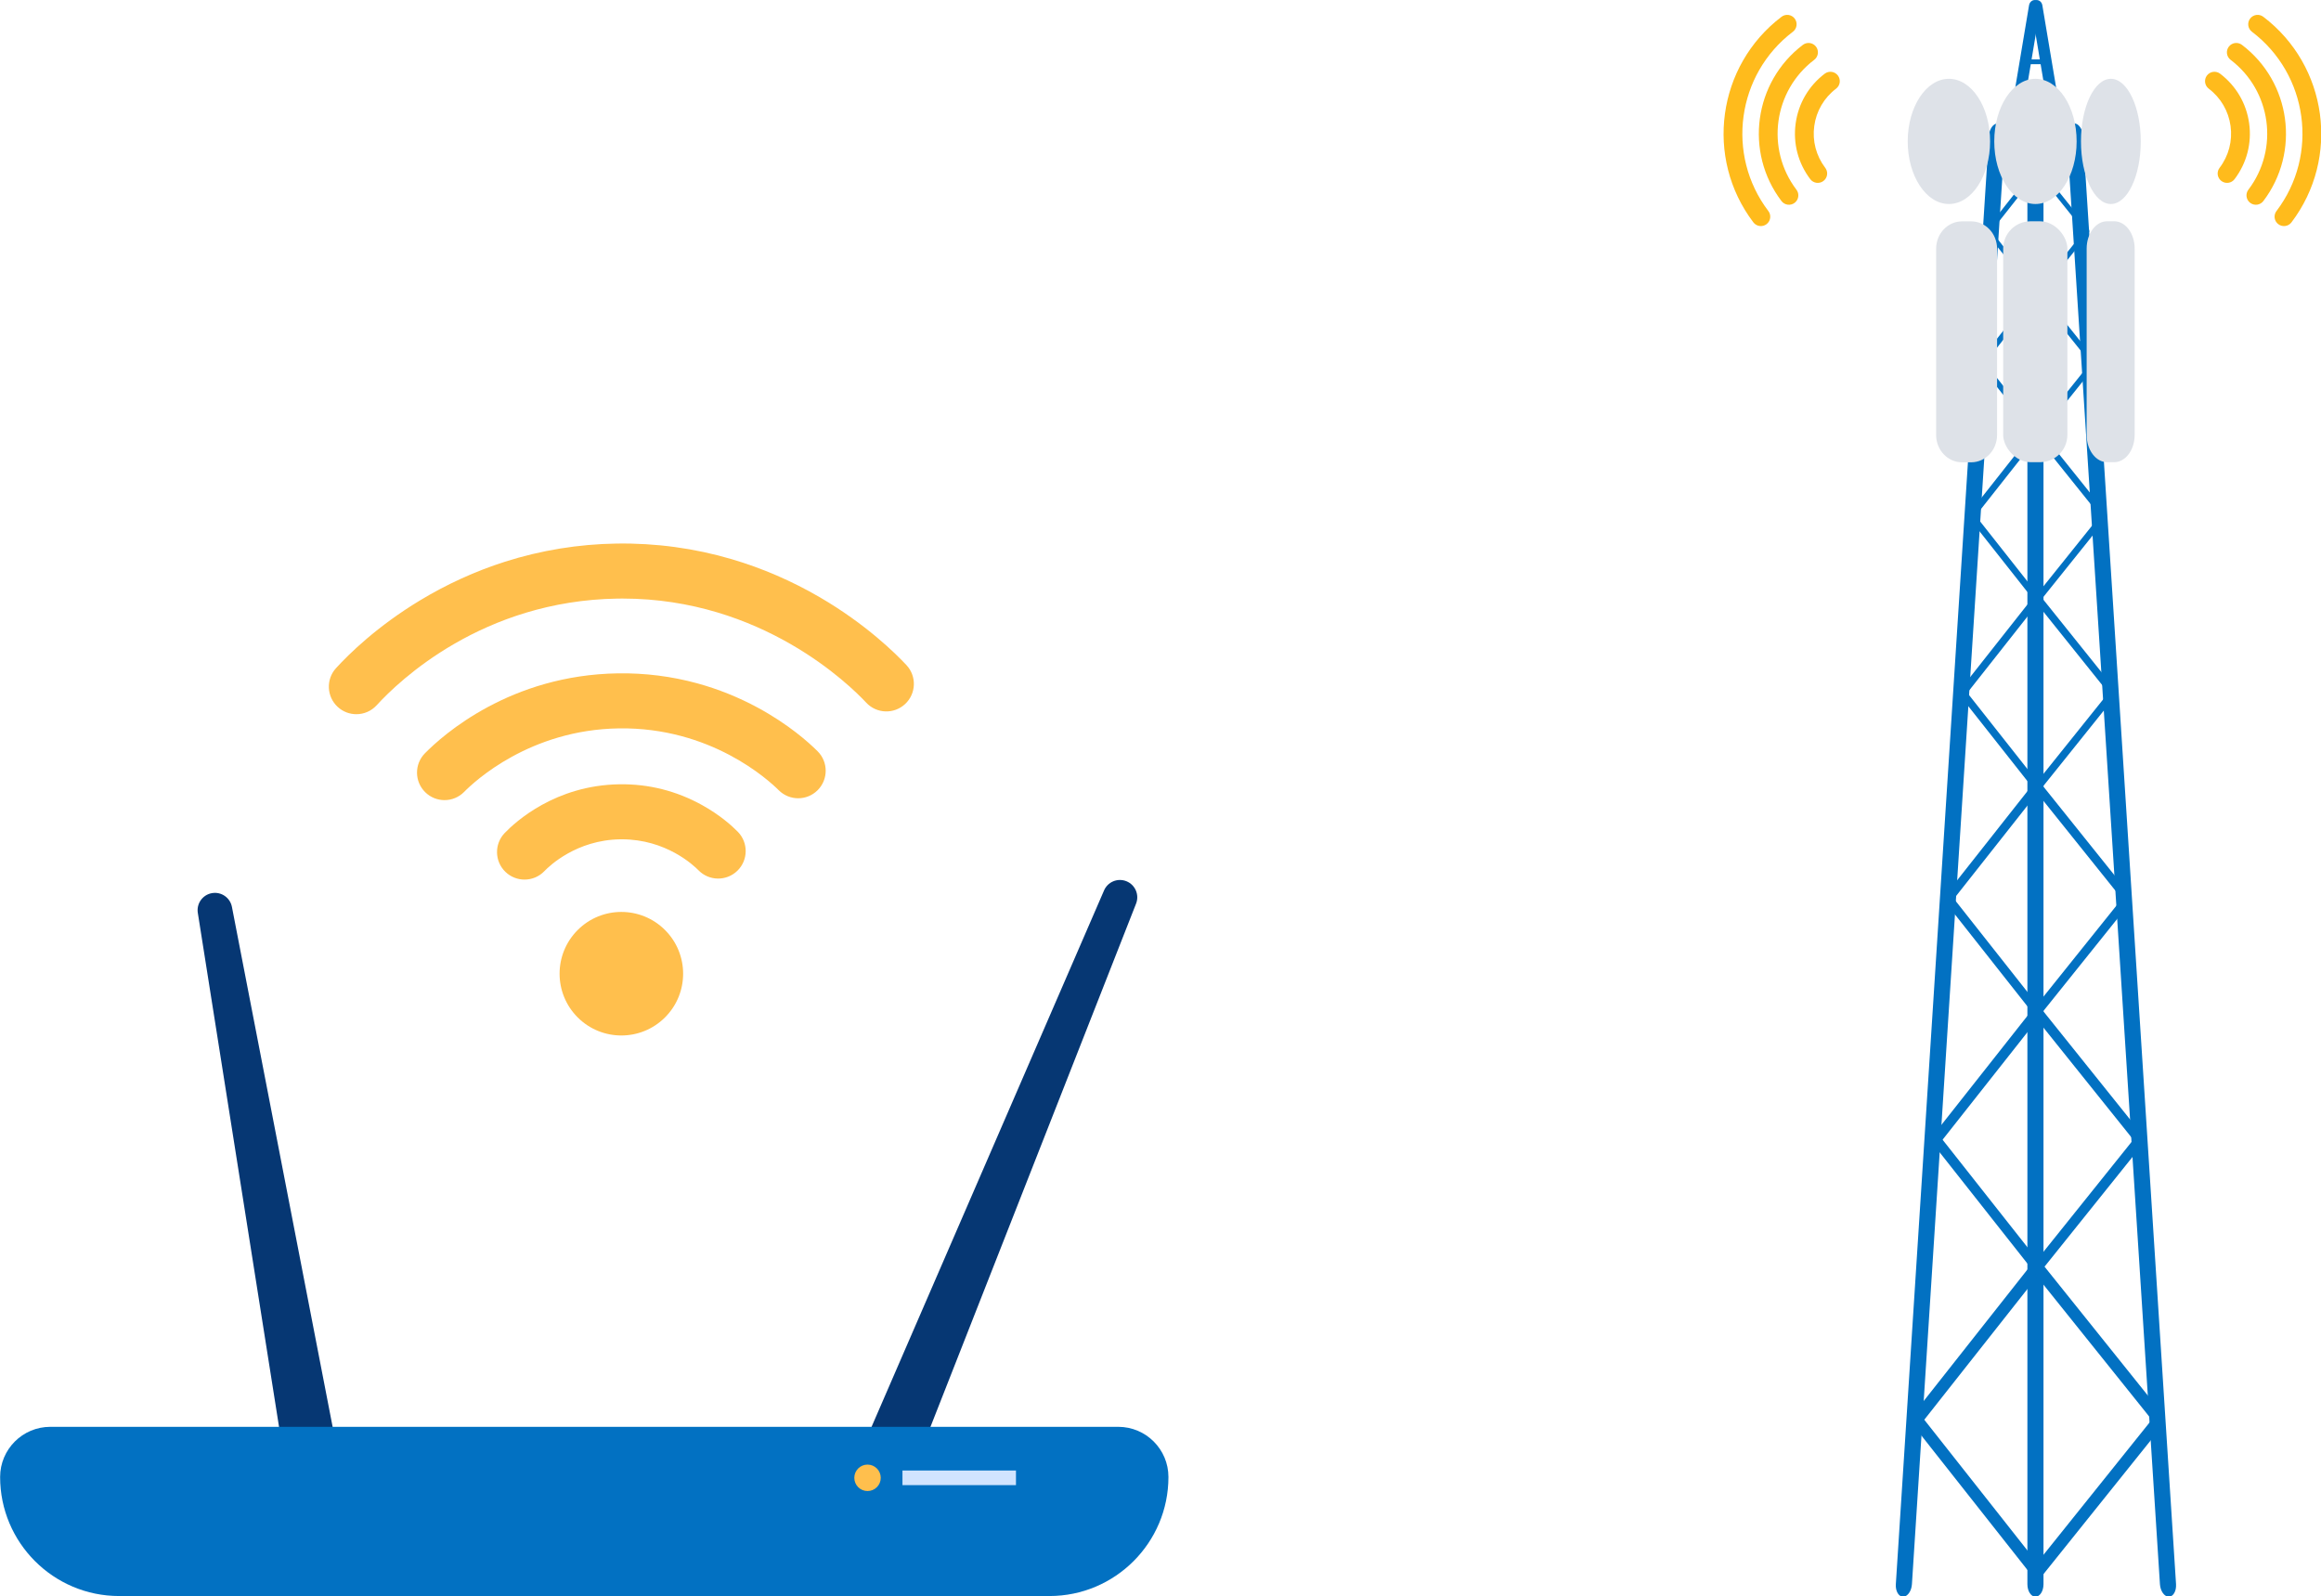 <?xml version="1.0" encoding="UTF-8" standalone="no"?>
<svg
   id="Ebene_1"
   viewBox="0 0 2550.51 1754"
   version="1.1"
   sodipodi:docname="homespot.svg"
   width="2550.51"
   height="1754"
   inkscape:version="1.3.2 (091e20e, 2023-11-25)"
   xmlns:inkscape="http://www.inkscape.org/namespaces/inkscape"
   xmlns:sodipodi="http://sodipodi.sourceforge.net/DTD/sodipodi-0.dtd"
   xmlns="http://www.w3.org/2000/svg"
   xmlns:svg="http://www.w3.org/2000/svg">
  <defs
     id="defs49" />
  <sodipodi:namedview
     id="namedview49"
     pagecolor="#ffffff"
     bordercolor="#000000"
     borderopacity="0.25"
     inkscape:showpageshadow="2"
     inkscape:pageopacity="0.0"
     inkscape:pagecheckerboard="0"
     inkscape:deskcolor="#d1d1d1"
     inkscape:zoom="0.59"
     inkscape:cx="1423.7288"
     inkscape:cy="1435.5932"
     inkscape:window-width="1728"
     inkscape:window-height="975"
     inkscape:window-x="0"
     inkscape:window-y="38"
     inkscape:window-maximized="1"
     inkscape:current-layer="Ebene_1" />
  <g
     id="g51"
     transform="matrix(6.064,0,0,6.064,1857.367,-694.363)">
    <g
       id="g42"
       transform="matrix(0.79,0,0,0.79,-75.039,88.324)">
      <g
         id="g39">
        <g
           id="g7">
          <rect
             x="167.028"
             y="62.849"
             width="14.411"
             height="4.69"
             fill="#0271c2"
             id="rect1" />
          <g
             id="g6">
            <path
               d="m 170.519,63.284 c -0.135,0.806 -0.819,1.335 -1.527,1.181 v 0 c -0.708,-0.153 -1.173,-0.93 -1.038,-1.736 l 4.752,-28.367 c 0.135,-0.806 0.819,-1.334 1.527,-1.181 v 0 c 0.708,0.153 1.173,0.93 1.038,1.736 z"
               fill="#0271c2"
               id="path1" />
            <path
               d="m 175.76,34.362 c -0.135,-0.805 -0.818,-1.333 -1.527,-1.18 v 0 c -0.709,0.153 -1.173,0.93 -1.039,1.734 l 4.747,28.338 c 0.135,0.805 0.818,1.333 1.527,1.18 v 0 c 0.708,-0.153 1.173,-0.93 1.038,-1.734 l -4.747,-28.338 z"
               fill="#0271c2"
               id="path2" />
            <path
               d="m 177.382,47.311 c 0,0.305 -0.218,0.552 -0.486,0.552 h -5.105 c -0.268,0 -0.486,-0.247 -0.486,-0.552 v 0 c 0,-0.305 0.218,-0.552 0.486,-0.552 h 5.105 c 0.269,0 0.486,0.247 0.486,0.552 z"
               fill="#0271c2"
               id="path3" />
            <path
               d="m 178.16,52.668 c 0,0.305 -0.284,0.552 -0.634,0.552 h -6.658 c -0.35,0 -0.634,-0.247 -0.634,-0.552 v 0 c 0,-0.305 0.284,-0.552 0.634,-0.552 h 6.658 c 0.35,0 0.634,0.247 0.634,0.552 z"
               fill="#0271c2"
               id="path4" />
            <path
               d="m 178.694,58.026 c 0,0.305 -0.333,0.552 -0.743,0.552 h -7.802 c -0.41,0 -0.743,-0.247 -0.743,-0.552 v 0 c 0,-0.305 0.333,-0.552 0.743,-0.552 h 7.802 c 0.41,0 0.743,0.247 0.743,0.552 z"
               fill="#0271c2"
               id="path5" />
            <path
               d="m 179.667,63.383 c 0,0.305 -0.413,0.552 -0.922,0.552 h -9.682 c -0.509,0 -0.922,-0.247 -0.922,-0.552 v 0 c 0,-0.305 0.413,-0.552 0.922,-0.552 h 9.682 c 0.509,0 0.922,0.247 0.922,0.552 z"
               fill="#0271c2"
               id="path6" />
          </g>
        </g>
        <path
           d="m 176.02,396.52 c 0,1.582 -0.827,2.865 -1.846,2.865 v 0 c -1.02,0 -1.846,-1.283 -1.846,-2.865 V 64.306 c 0,-1.582 0.827,-2.865 1.846,-2.865 v 0 c 1.02,0 1.846,1.282 1.846,2.865 z"
           fill="#0271c2"
           id="path7" />
        <path
           d="m 206.423,396.52 c 0.102,1.582 -0.643,2.864 -1.662,2.864 v 0 c -1.02,0 -1.929,-1.282 -2.03,-2.864 L 181.382,64.306 c -0.102,-1.582 0.643,-2.865 1.662,-2.865 v 0 c 1.02,0 1.929,1.282 2.031,2.865 l 21.349,332.214 z"
           fill="#0271c2"
           id="path8" />
        <path
           d="m 142.149,396.52 c -0.102,1.582 0.643,2.864 1.662,2.864 v 0 c 1.02,0 1.929,-1.282 2.03,-2.864 L 167.19,64.306 c 0.102,-1.582 -0.643,-2.865 -1.662,-2.865 v 0 c -1.02,0 -1.929,1.282 -2.03,2.865 z"
           fill="#0271c2"
           id="path9" />
        <g
           id="g14">
          <g
             id="g11">
            <path
               d="m 146.016,359.89 c -0.579,-0.733 -0.61,-1.773 -0.07,-2.323 v 0 c 0.54,-0.55 1.446,-0.401 2.025,0.332 l 27.466,34.808 c 0.578,0.733 0.61,1.773 0.07,2.323 v 0 c -0.54,0.55 -1.446,0.401 -2.025,-0.332 l -27.466,-34.807 z"
               fill="#0271c2"
               id="path10" />
            <path
               d="m 203.19,360.311 c 0.579,-0.722 0.607,-1.749 0.062,-2.294 v 0 c -0.545,-0.545 -1.455,-0.401 -2.034,0.321 l -27.485,34.279 c -0.579,0.722 -0.607,1.749 -0.062,2.294 v 0 c 0.545,0.545 1.455,0.402 2.034,-0.32 l 27.485,-34.279 z"
               fill="#0271c2"
               id="path11" />
          </g>
          <g
             id="g13">
            <path
               d="m 146.016,357.69 c -0.579,0.733 -0.61,1.773 -0.07,2.323 v 0 c 0.54,0.55 1.446,0.401 2.025,-0.332 l 27.466,-34.808 c 0.578,-0.733 0.61,-1.773 0.07,-2.322 v 0 c -0.54,-0.55 -1.446,-0.401 -2.025,0.332 z"
               fill="#0271c2"
               id="path12" />
            <path
               d="m 203.19,357.269 c 0.579,0.722 0.607,1.749 0.062,2.294 v 0 c -0.545,0.545 -1.455,0.401 -2.034,-0.321 l -27.485,-34.279 c -0.579,-0.722 -0.607,-1.749 -0.062,-2.294 v 0 c 0.545,-0.545 1.455,-0.402 2.034,0.32 l 27.485,34.279 z"
               fill="#0271c2"
               id="path13" />
          </g>
        </g>
        <g
           id="g18">
          <g
             id="g15">
            <path
               d="m 150.643,295.484 c -0.485,-0.615 -0.511,-1.487 -0.059,-1.948 v 0 c 0.453,-0.461 1.213,-0.336 1.698,0.279 l 23.031,29.186 c 0.485,0.614 0.511,1.486 0.059,1.948 v 0 c -0.453,0.461 -1.213,0.336 -1.698,-0.279 z"
               fill="#0271c2"
               id="path14" />
            <path
               d="m 198.583,295.838 c 0.485,-0.605 0.509,-1.467 0.052,-1.924 v 0 c -0.457,-0.457 -1.22,-0.337 -1.706,0.269 l -23.046,28.743 c -0.485,0.605 -0.509,1.466 -0.052,1.923 v 0 c 0.457,0.457 1.22,0.337 1.706,-0.269 l 23.046,-28.743 z"
               fill="#0271c2"
               id="path15" />
          </g>
          <g
             id="g17">
            <path
               d="m 150.643,293.64 c -0.485,0.615 -0.511,1.487 -0.059,1.948 v 0 c 0.453,0.461 1.213,0.336 1.698,-0.279 l 23.031,-29.186 c 0.485,-0.615 0.511,-1.487 0.059,-1.948 v 0 c -0.453,-0.461 -1.213,-0.336 -1.698,0.278 l -23.031,29.186 z"
               fill="#0271c2"
               id="path16" />
            <path
               d="m 198.583,293.286 c 0.485,0.605 0.509,1.467 0.052,1.924 v 0 c -0.457,0.457 -1.22,0.336 -1.706,-0.269 l -23.046,-28.743 c -0.485,-0.605 -0.509,-1.467 -0.052,-1.923 v 0 c 0.457,-0.457 1.22,-0.337 1.706,0.268 z"
               fill="#0271c2"
               id="path17" />
          </g>
        </g>
        <g
           id="g22">
          <g
             id="g19">
            <path
               d="m 153.506,240.108 c -0.427,-0.542 -0.45,-1.31 -0.052,-1.716 v 0 c 0.399,-0.406 1.068,-0.296 1.496,0.245 l 20.286,25.708 c 0.427,0.541 0.45,1.309 0.052,1.715 v 0 c -0.399,0.406 -1.068,0.297 -1.496,-0.245 l -20.286,-25.708 z"
               fill="#0271c2"
               id="path18" />
            <path
               d="m 195.733,240.419 c 0.427,-0.533 0.448,-1.292 0.046,-1.694 v 0 c -0.402,-0.402 -1.075,-0.297 -1.502,0.237 l -20.299,25.318 c -0.428,0.533 -0.448,1.292 -0.046,1.694 v 0 c 0.402,0.403 1.075,0.297 1.502,-0.237 l 20.299,-25.317 z"
               fill="#0271c2"
               id="path19" />
          </g>
          <g
             id="g21">
            <path
               d="m 153.506,238.484 c -0.427,0.541 -0.45,1.309 -0.052,1.715 v 0 c 0.399,0.406 1.068,0.296 1.496,-0.246 l 20.286,-25.707 c 0.427,-0.541 0.45,-1.31 0.052,-1.715 v 0 c -0.399,-0.406 -1.068,-0.296 -1.496,0.245 z"
               fill="#0271c2"
               id="path20" />
            <path
               d="m 195.733,238.172 c 0.427,0.533 0.448,1.291 0.046,1.694 v 0 c -0.402,0.402 -1.075,0.296 -1.502,-0.237 l -20.299,-25.317 c -0.428,-0.533 -0.448,-1.292 -0.046,-1.694 v 0 c 0.402,-0.403 1.075,-0.297 1.502,0.237 l 20.299,25.318 z"
               fill="#0271c2"
               id="path21" />
          </g>
        </g>
        <g
           id="g26">
          <g
             id="g23">
            <path
               d="m 156.891,192.738 c -0.359,-0.455 -0.378,-1.1 -0.043,-1.441 v 0 c 0.335,-0.341 0.897,-0.249 1.256,0.206 l 17.04,21.595 c 0.359,0.455 0.378,1.1 0.043,1.441 v 0 c -0.335,0.341 -0.897,0.249 -1.256,-0.206 z"
               fill="#0271c2"
               id="path22" />
            <path
               d="m 192.362,193 c 0.359,-0.448 0.376,-1.085 0.039,-1.423 v 0 c -0.338,-0.338 -0.903,-0.249 -1.262,0.199 l -17.052,21.267 c -0.359,0.448 -0.376,1.085 -0.039,1.423 v 0 c 0.338,0.338 0.903,0.249 1.262,-0.199 z"
               fill="#0271c2"
               id="path23" />
          </g>
          <g
             id="g25">
            <path
               d="m 156.891,191.373 c -0.359,0.455 -0.378,1.1 -0.043,1.441 v 0 c 0.335,0.341 0.897,0.249 1.256,-0.206 l 17.04,-21.595 c 0.359,-0.455 0.378,-1.1 0.043,-1.441 v 0 c -0.335,-0.341 -0.897,-0.249 -1.256,0.206 z"
               fill="#0271c2"
               id="path24" />
            <path
               d="m 192.362,191.112 c 0.359,0.448 0.376,1.085 0.039,1.423 v 0 c -0.338,0.338 -0.903,0.249 -1.262,-0.199 l -17.052,-21.267 c -0.359,-0.448 -0.376,-1.085 -0.039,-1.423 v 0 c 0.338,-0.338 0.903,-0.249 1.262,0.199 z"
               fill="#0271c2"
               id="path25" />
          </g>
        </g>
        <g
           id="g30">
          <g
             id="g27">
            <path
               d="m 159.007,152.046 c -0.316,-0.401 -0.333,-0.969 -0.038,-1.27 v 0 c 0.295,-0.301 0.791,-0.219 1.107,0.181 l 15.012,19.025 c 0.316,0.401 0.333,0.969 0.038,1.269 v 0 c -0.295,0.301 -0.791,0.22 -1.107,-0.181 l -15.012,-19.025 z"
               fill="#0271c2"
               id="path26" />
            <path
               d="m 190.256,152.276 c 0.316,-0.395 0.332,-0.956 0.034,-1.254 v 0 c -0.298,-0.298 -0.795,-0.219 -1.112,0.175 l -15.022,18.736 c -0.316,0.394 -0.332,0.956 -0.034,1.254 v 0 c 0.298,0.298 0.795,0.219 1.112,-0.175 z"
               fill="#0271c2"
               id="path27" />
          </g>
          <g
             id="g29">
            <path
               d="m 159.007,150.844 c -0.316,0.401 -0.333,0.969 -0.038,1.27 v 0 c 0.295,0.3 0.791,0.219 1.107,-0.182 l 15.012,-19.025 c 0.316,-0.401 0.333,-0.969 0.038,-1.269 v 0 c -0.295,-0.301 -0.791,-0.219 -1.107,0.181 z"
               fill="#0271c2"
               id="path28" />
            <path
               d="m 190.256,150.613 c 0.316,0.394 0.332,0.956 0.034,1.254 v 0 c -0.298,0.298 -0.795,0.219 -1.112,-0.175 l -15.022,-18.736 c -0.316,-0.394 -0.332,-0.956 -0.034,-1.254 v 0 c 0.298,-0.298 0.795,-0.219 1.112,0.175 z"
               fill="#0271c2"
               id="path29" />
          </g>
        </g>
        <g
           id="g34">
          <g
             id="g31">
            <path
               d="m 161.39,116.873 c -0.268,-0.34 -0.283,-0.822 -0.032,-1.076 v 0 c 0.25,-0.255 0.67,-0.186 0.938,0.154 l 12.727,16.129 c 0.268,0.34 0.283,0.822 0.032,1.076 v 0 c -0.25,0.255 -0.67,0.186 -0.938,-0.154 z"
               fill="#0271c2"
               id="path30" />
            <path
               d="m 187.883,117.068 c 0.268,-0.335 0.281,-0.81 0.029,-1.063 v 0 c -0.252,-0.252 -0.674,-0.186 -0.943,0.148 l -12.736,15.884 c -0.268,0.335 -0.281,0.811 -0.029,1.063 v 0 c 0.252,0.253 0.674,0.186 0.943,-0.149 l 12.736,-15.884 z"
               fill="#0271c2"
               id="path31" />
          </g>
          <g
             id="g33">
            <path
               d="m 161.39,115.854 c -0.268,0.34 -0.283,0.822 -0.032,1.076 v 0 c 0.25,0.255 0.67,0.186 0.938,-0.154 l 12.727,-16.129 c 0.268,-0.34 0.283,-0.822 0.032,-1.076 v 0 c -0.25,-0.255 -0.67,-0.186 -0.938,0.154 z"
               fill="#0271c2"
               id="path32" />
            <path
               d="m 187.883,115.658 c 0.268,0.334 0.281,0.81 0.029,1.063 v 0 c -0.252,0.252 -0.674,0.186 -0.943,-0.149 l -12.736,-15.884 c -0.268,-0.334 -0.281,-0.81 -0.029,-1.063 v 0 c 0.252,-0.252 0.674,-0.186 0.943,0.149 z"
               fill="#0271c2"
               id="path33" />
          </g>
        </g>
        <g
           id="g38">
          <g
             id="g35">
            <path
               d="m 162.972,86.604 c -0.236,-0.299 -0.249,-0.724 -0.029,-0.948 v 0 c 0.22,-0.225 0.59,-0.164 0.826,0.135 l 11.211,14.208 c 0.236,0.299 0.249,0.724 0.029,0.948 v 0 c -0.22,0.225 -0.59,0.164 -0.827,-0.135 L 162.971,86.604 Z"
               fill="#0271c2"
               id="path34" />
            <path
               d="m 186.309,86.776 c 0.236,-0.295 0.248,-0.714 0.025,-0.936 v 0 c -0.222,-0.222 -0.594,-0.164 -0.83,0.131 l -11.219,13.992 c -0.236,0.295 -0.248,0.714 -0.025,0.936 v 0 c 0.222,0.222 0.594,0.164 0.83,-0.131 z"
               fill="#0271c2"
               id="path35" />
          </g>
          <g
             id="g37">
            <path
               d="m 162.972,85.706 c -0.236,0.299 -0.249,0.724 -0.029,0.948 v 0 c 0.22,0.224 0.59,0.164 0.826,-0.136 L 174.98,72.31 c 0.236,-0.299 0.249,-0.724 0.029,-0.948 v 0 c -0.22,-0.224 -0.59,-0.164 -0.827,0.135 l -11.211,14.208 z"
               fill="#0271c2"
               id="path36" />
            <path
               d="m 186.309,85.535 c 0.236,0.294 0.248,0.714 0.025,0.936 v 0 c -0.222,0.222 -0.594,0.164 -0.83,-0.131 L 174.285,72.348 c -0.236,-0.295 -0.248,-0.714 -0.025,-0.936 v 0 c 0.222,-0.222 0.594,-0.164 0.83,0.131 z"
               fill="#0271c2"
               id="path37" />
          </g>
        </g>
      </g>
      <path
         d="m 163.77,65.576 c 0,7.93 -4.23,14.358 -9.448,14.358 -5.218,0 -9.448,-6.428 -9.448,-14.358 0,-7.93 4.23,-14.358 9.448,-14.358 5.218,0 9.448,6.428 9.448,14.358 z"
         fill="#dee2e8"
         id="path39" />
      <path
         d="m 183.622,65.576 c 0,7.93 -4.23,14.358 -9.448,14.358 -5.218,0 -9.448,-6.428 -9.448,-14.358 0,-7.93 4.23,-14.358 9.448,-14.358 5.218,0 9.448,6.428 9.448,14.358 z"
         fill="#dee2e8"
         id="path40" />
      <path
         d="m 198.332,65.576 c 0,7.93 -3.071,14.358 -6.858,14.358 -3.787,0 -6.858,-6.428 -6.858,-14.358 0,-7.93 3.071,-14.358 6.858,-14.358 3.787,0 6.858,6.428 6.858,14.358 z"
         fill="#dee2e8"
         id="path41" />
      <path
         d="m 165.373,132.912 c 0,3.464 -2.665,6.272 -5.952,6.272 h -2.076 c -3.287,0 -5.952,-2.808 -5.952,-6.272 V 90.186 c 0,-3.464 2.665,-6.272 5.952,-6.272 h 2.076 c 3.287,0 5.952,2.808 5.952,6.272 z"
         fill="#dee2e8"
         id="path42" />
    </g>
    <path
       d="m 80.538,193.302 c 0,2.736 -1.659,4.954 -3.704,4.954 h -1.292 c -2.046,0 -3.704,-2.218 -3.704,-4.954 v -33.746 c 0,-2.736 1.659,-4.954 3.704,-4.954 h 1.292 c 2.046,0 3.704,2.218 3.704,4.954 z"
       fill="#dee2e8"
       id="path43"
       style="stroke-width:0.79" />
    <rect
       x="56.711"
       y="154.603"
       width="11.636"
       height="43.653"
       rx="4.954"
       ry="4.954"
       fill="#dee2e8"
       id="rect43"
       style="stroke-width:0.79" />
    <g
       id="g46"
       transform="matrix(0.79,0,0,0.79,-75.039,88.324)">
      <path
         d="m 126.061,74.086 c -0.134,0.213 -0.308,0.406 -0.52,0.567 -0.948,0.719 -2.299,0.534 -3.018,-0.414 -2.789,-3.674 -3.98,-8.215 -3.353,-12.784 0.626,-4.57 2.995,-8.623 6.669,-11.411 0.948,-0.719 2.299,-0.534 3.018,0.414 0.719,0.948 0.534,2.3 -0.414,3.019 -2.757,2.093 -4.535,5.134 -5.005,8.564 -0.47,3.43 0.424,6.837 2.517,9.595 0.558,0.735 0.572,1.714 0.107,2.452 z"
         fill="#ffbb1c"
         id="path44" />
      <path
         d="m 119.452,79.102 c -0.134,0.213 -0.308,0.406 -0.52,0.567 -0.948,0.719 -2.299,0.534 -3.018,-0.414 -8.523,-11.23 -6.321,-27.299 4.909,-35.822 0.948,-0.719 2.299,-0.534 3.018,0.414 0.719,0.948 0.534,2.299 -0.414,3.018 -9.337,7.086 -11.168,20.447 -4.082,29.785 0.558,0.735 0.572,1.714 0.107,2.452 z"
         fill="#ffbb1c"
         id="path45" />
      <path
         d="m 113.008,83.993 c -0.134,0.213 -0.308,0.406 -0.52,0.567 -0.948,0.719 -2.299,0.534 -3.018,-0.414 -11.22,-14.783 -8.32,-35.938 6.462,-47.158 0.948,-0.719 2.299,-0.534 3.018,0.414 0.719,0.948 0.534,2.3 -0.413,3.018 -12.891,9.784 -15.418,28.23 -5.635,41.121 0.558,0.735 0.572,1.714 0.107,2.452 z"
         fill="#ffbb1c"
         id="path46" />
    </g>
    <g
       id="g49"
       transform="matrix(0.79,0,0,0.79,-75.039,88.324)">
      <path
         d="m 216.307,74.086 c 0.134,0.213 0.308,0.406 0.52,0.567 0.948,0.719 2.299,0.534 3.018,-0.414 2.789,-3.674 3.98,-8.215 3.353,-12.784 -0.626,-4.57 -2.995,-8.623 -6.669,-11.411 -0.948,-0.719 -2.299,-0.534 -3.018,0.414 -0.719,0.948 -0.534,2.3 0.414,3.019 2.757,2.093 4.535,5.134 5.005,8.564 0.47,3.43 -0.424,6.837 -2.517,9.595 -0.558,0.735 -0.572,1.714 -0.107,2.452 z"
         fill="#ffbb1c"
         id="path47" />
      <path
         d="m 222.916,79.102 c 0.134,0.213 0.308,0.406 0.52,0.567 0.948,0.719 2.299,0.534 3.018,-0.414 8.523,-11.23 6.321,-27.299 -4.909,-35.822 -0.948,-0.719 -2.299,-0.534 -3.018,0.414 -0.719,0.948 -0.534,2.299 0.414,3.018 9.337,7.086 11.168,20.447 4.082,29.785 -0.558,0.735 -0.572,1.714 -0.107,2.452 z"
         fill="#ffbb1c"
         id="path48" />
      <path
         d="m 229.361,83.993 c 0.134,0.213 0.308,0.406 0.52,0.567 0.948,0.719 2.299,0.534 3.018,-0.414 11.22,-14.783 8.32,-35.938 -6.462,-47.158 -0.948,-0.719 -2.299,-0.534 -3.018,0.414 -0.719,0.948 -0.534,2.3 0.413,3.018 12.891,9.784 15.418,28.23 5.635,41.121 -0.558,0.735 -0.572,1.714 -0.107,2.452 z"
         fill="#ffbb1c"
         id="path49" />
    </g>
  </g>
  <g
     id="g52-2"
     transform="matrix(0.77,0,0,0.77,234.982,1337.196)">
    <g
       id="g5-2"
       transform="translate(-875.296,-1491.143)">
      <circle
         cx="1456.874"
         cy="1144.056"
         r="88.152"
         transform="rotate(-45,1456.874,1144.056)"
         fill="#ffbf4d"
         stroke-width="0"
         id="circle3-1" />
      <path
         d="m 1204.523,896.337 c -9.939,0 -19.881,-3.749 -27.529,-11.266 -15.467,-15.205 -15.679,-40.069 -0.474,-55.536 25.757,-26.2 121.759,-111.861 275.685,-114.109 38.357,-0.557 76.318,4.219 112.843,14.203 29.822,8.153 58.868,19.815 86.329,34.664 43.778,23.671 72.393,49.192 85.554,62.298 15.368,15.304 15.42,40.169 0.115,55.538 -15.305,15.367 -40.168,15.42 -55.538,0.115 -15.141,-15.078 -97.333,-90.204 -228.157,-88.285 -127.196,1.858 -206.264,75.828 -220.823,90.637 -7.687,7.819 -17.845,11.74 -28.007,11.74 z"
         fill="#ffbf4d"
         stroke-width="0"
         id="path3-4-1" />
      <path
         d="m 1078.683,773.716 c -9.457,0 -18.941,-3.395 -26.474,-10.275 -16.014,-14.627 -17.138,-39.467 -2.511,-55.481 18.455,-20.205 58.551,-59.622 119.731,-96.599 38.45,-23.239 79.238,-41.811 121.232,-55.199 51.406,-16.389 105.041,-25.121 159.415,-25.954 55.904,-0.85 111.231,6.657 164.44,22.331 43.392,12.783 85.645,31.054 125.584,54.307 65.818,38.32 108.41,80.488 123.667,96.838 14.796,15.858 13.936,40.708 -1.921,55.505 -15.857,14.796 -40.707,13.936 -55.504,-1.921 -23.363,-25.039 -148.844,-148.584 -347.688,-148.584 -2.457,0 -4.894,0.019 -7.374,0.057 -192.52,2.949 -311.66,117.233 -343.589,152.189 -7.747,8.481 -18.36,12.786 -29.007,12.786 z"
         fill="#ffbf4d"
         stroke-width="0"
         id="path4-4-0" />
      <path
         d="m 1318.705,1009.739 c -9.774,0 -19.558,-3.624 -27.17,-10.921 -15.657,-15.009 -16.183,-39.868 -1.174,-55.525 15.313,-15.975 72.373,-68.202 163.681,-69.557 41.717,-0.619 81.462,9.382 118.142,29.726 25.944,14.39 43.035,30.036 50.913,38.083 15.174,15.497 14.913,40.361 -0.585,55.535 -15.498,15.174 -40.361,14.912 -55.535,-0.585 -7.302,-7.458 -46.54,-44.242 -109.372,-44.242 -0.796,0 -1.594,0.006 -2.397,0.017 -62.423,0.927 -101.041,37.961 -108.148,45.375 -7.711,8.044 -18.027,12.095 -28.355,12.095 z"
         fill="#ffbf4d"
         stroke-width="0"
         id="path5-9-1" />
    </g>
    <path
       d="m 940.814,408.81 v 0 c -12.643,-5.15 -38.082,-25.642 -32.932,-38.284 l 362.358,-835.981 c 5.15,-12.643 19.573,-18.717 32.216,-13.567 v 0 c 12.643,5.15 18.717,19.573 13.567,32.216 l -331.952,844.727 c -5.15,12.643 -30.614,16.039 -43.257,10.89 z"
       fill="#063773"
       stroke-width="0"
       id="path6-1-8" />
    <path
       d="m 167.769,481.299 v 0 c -13.433,2.43 -45.893,-1.233 -48.323,-14.666 l -142.215,-899.968 c -2.43,-13.433 6.491,-26.293 19.924,-28.722 v 0 c 13.433,-2.43 26.293,6.491 28.722,19.924 l 172.572,891.052 c 2.43,13.433 -17.247,29.951 -30.68,32.38 z"
       fill="#063773"
       stroke-width="0"
       id="path7-5-7" />
    <path
       d="M -233.403,299.537 H 1290.73 c 39.515,0 71.597,32.081 71.597,71.597 v 0 c 0,93.752 -76.115,169.867 -169.867,169.867 H -135.133 c -93.752,0 -169.867,-76.115 -169.867,-169.867 v 0 c 0,-39.516 32.081,-71.597 71.597,-71.597 z"
       fill="#0271c2"
       stroke-width="0"
       id="path8-5-6" />
    <circle
       cx="932.898"
       cy="372.306"
       r="18.868"
       fill="#ffbf4d"
       stroke-width="0"
       id="circle8-0" />
    <rect
       x="982.753"
       y="361.875"
       width="161.987"
       height="20.862"
       fill="#d1e4ff"
       stroke-width="0"
       id="rect8-0" />
  </g>
</svg>
